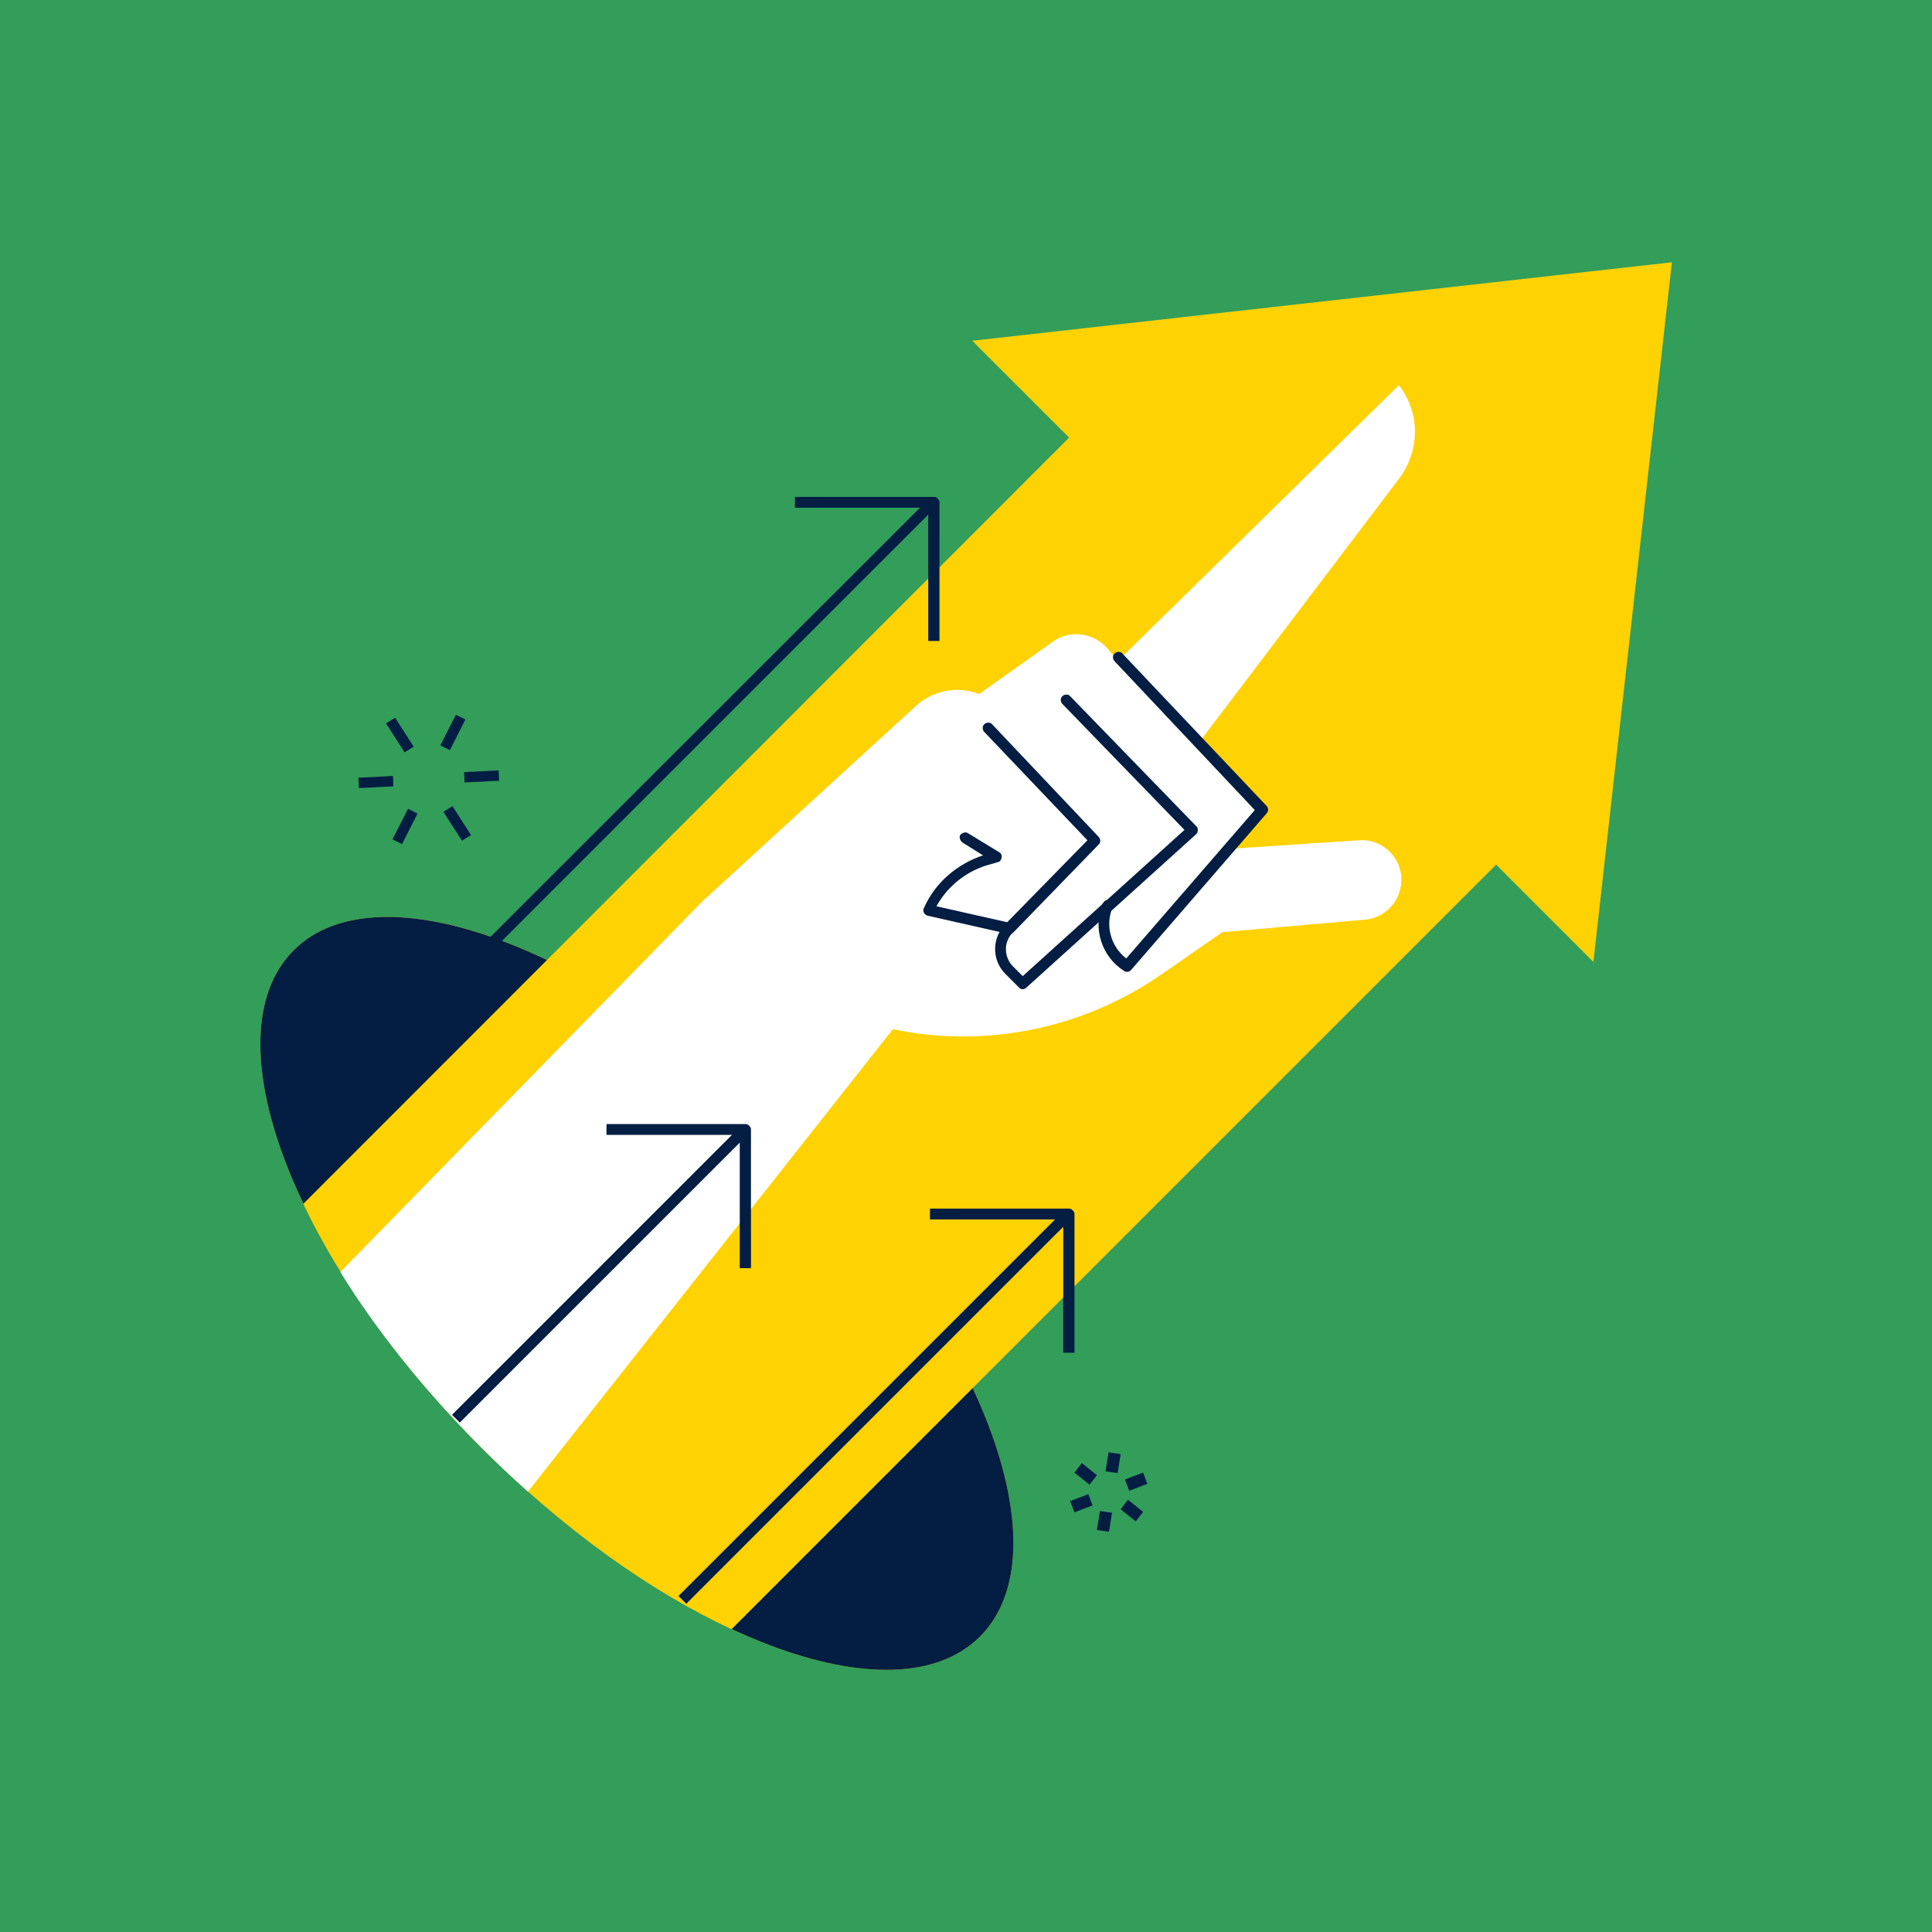 <svg xmlns="http://www.w3.org/2000/svg" xml:space="preserve" id="Capa_1" x="0" y="0" version="1.1" viewBox="0 0 447.9 447.9"><style>.st1{fill:#ffd204}.st2{fill:#031d43}</style><path fill="#339d5a" d="M0 0h447.9v447.9H0z"/><path d="M387.6 60.8 225.4 79l144 144zM227.2 379.4c19.8-19.8.3-71.5-43.7-115.4-43.9-43.9-95.6-63.5-115.4-43.7s-.3 71.5 43.7 115.4c43.9 43.9 95.6 63.5 115.4 43.7" class="st1"/><path d="M227.2 379.4c19.8-19.8.3-71.5-43.7-115.4-43.9-43.9-95.6-63.5-115.4-43.7s-.3 71.5 43.7 115.4c43.9 43.9 95.6 63.5 115.4 43.7" class="st2"/><path d="M70.3 279.1c8.8 18.4 22.9 38.1 41.4 56.6 18.9 18.9 39.3 33.4 57.9 42l189.8-189.8-99-99z" class="st1"/><path fill="#fff" d="m259.2 153.2-2.4-2.8c-3.3-3.8-8.9-4.5-12.9-1.5l-16.9 12c-5.1-2-10.8-.8-14.7 2.8l-49.4 45.2-84 86c8.3 13.4 19.4 27.4 32.8 40.8 3.5 3.5 7.1 6.9 10.7 10.1L207 238.6c21.5 4.5 44-.1 62.1-12.6l14.3-9.9 33.1-2.9c4.3-.4 7.7-3.7 8.3-8 .8-5.7-3.9-10.8-9.7-10.4l-30.2 2 7.6-9-14.5-15.7 46.4-61.2c4.8-6.4 4.9-15.2-.1-21.6z"/><path d="M234.9 216.2c-.3.3-.8.5-1.2.3l-18.6-4.2c-.5-.1-.7-.4-.9-.7-.2-.4-.2-.7 0-1.1 2.6-5.9 7.7-10.2 13.7-12.2l-4.8-3c-.5-.4-.8-1.2-.5-1.7.4-.5 1.2-.8 1.7-.5l7.4 4.5c.5.3.6.8.5 1.3s-.5 1-1 1l-1.3.4c-5.4 1.3-10.1 4.9-12.8 9.8l16.4 3.7 18.6-19-23.9-25.1c-.5-.5-.5-1.4 0-1.8.5-.5 1.4-.5 1.8 0l24.7 26.1c.5.5.5 1.4 0 1.8z" class="st2"/><path d="M277.3 193.4 237.9 229c-.5.5-1.3.4-1.7-.1l-3.1-3.1c-1.5-1.5-2.4-3.5-2.4-5.8 0-2.2.9-4.3 2.4-5.7.5-.5 1.4-.5 1.8 0 .5.5.5 1.4 0 1.8l-.1.1c-1 1-1.6 2.4-1.6 3.8s.5 2.9 1.6 4l2.3 2.3 37.5-33.9-28.3-29.2c-.5-.5-.5-1.4 0-1.8.5-.5 1.4-.5 1.8 0l29.2 30.1c.3.3.4.5.4.9 0 .5-.2.8-.4 1" class="st2"/><path d="M262.2 224.9c-.5.5-1.1.5-1.6.2-5.2-3.3-7.3-9.9-5-15.6l.1-.1c.3-.6 1-1 1.6-.7s1 1 .7 1.6l-.1.1c-1.7 4.2-.4 9 3.2 11.8l29.8-34.4-32.5-34.5c-.5-.5-.5-1.4 0-1.8.5-.5 1.4-.5 1.8 0l33.4 35.3c.5.5.5 1.2.1 1.7zm-44.5-76.3h-2.5v-30.9h-30.9v-2.5h32.2c.4 0 .6.1.9.4s.4.5.4.9v32.1z" class="st2"/><path d="M214.4 116.6 104 226.9l1.8 1.8 110.4-110.4zm34.6 197h-2.5v-30.9h-30.9v-2.5h32.2c.4 0 .6.1.9.4s.4.5.4.9v32.1z" class="st2"/><path d="M245.6 281.7 157.3 370l1.8 1.8 88.3-88.3zM174 294h-2.5v-30.9h-30.9v-2.5h32.2c.4 0 .6.1.9.4s.4.5.4.9V294z" class="st2"/><path d="M170.7 262.1 104.8 328l1.8 1.8 65.9-65.9zm81.6 84.3-4.2 1.6 1 2.6 4.2-1.6zm12.7-5-4.2 1.6 1 2.6 4.2-1.6zm-10 8.9-.7 4.4 2.8.4.7-4.4zm2-13.6-.7 4.4 2.8.4.7-4.4zm-6.2 2.5-1.7 2.2 3.5 2.8 1.7-2.2zm10.7 8.5-1.7 2.2 3.5 2.8 1.7-2.2zM104.9 186.9l-2.1 1.3 4.3 6.7 2.1-1.3zm-13.3-20.5-2.1 1.3 4.3 6.7 2.1-1.3zm24 12.2-8 .4.1 2.4 8-.4zm-24.5 1.3-8 .4.1 2.4 8-.4zm3.5 7.6-3.6 7.1 2.2 1.1 3.6-7.1zm11.1-21.8-3.6 7.1 2.2 1.1 3.6-7.1z" class="st2"/></svg>